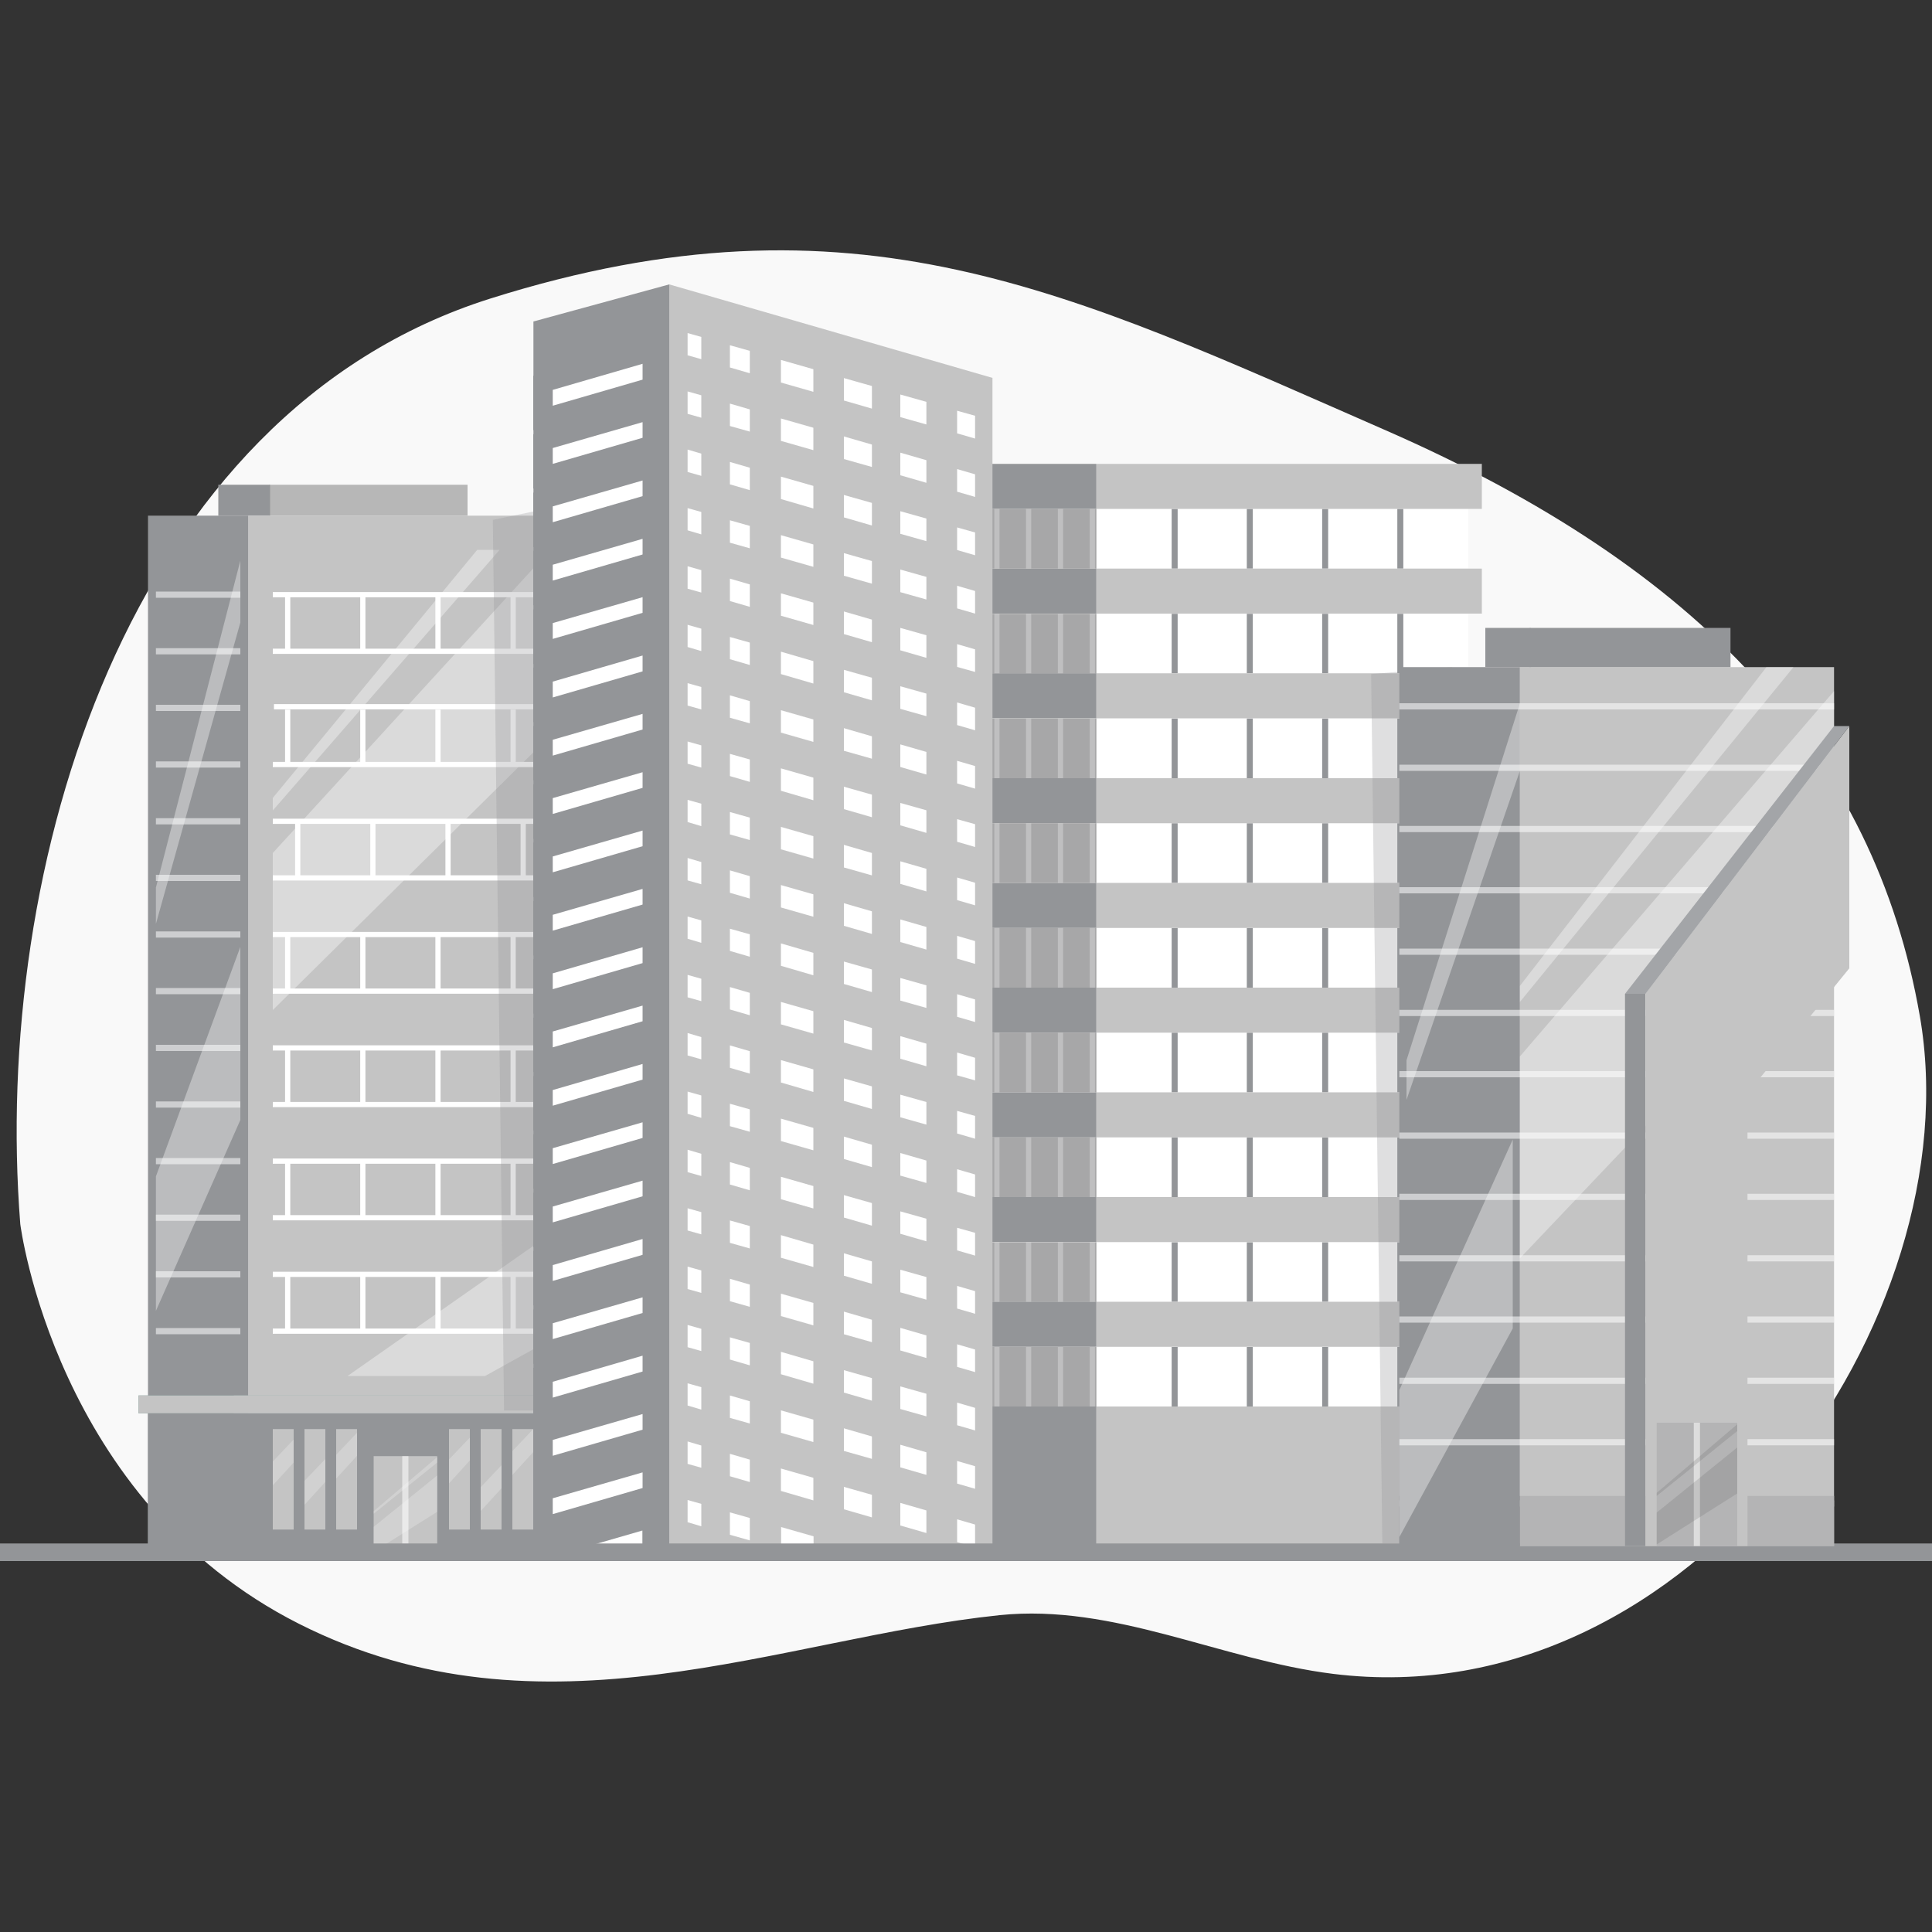 <?xml version="1.0" encoding="UTF-8"?>
<svg xmlns="http://www.w3.org/2000/svg" viewBox="0 0 100 100">
  <rect x="0" y="0" width="100" height="100" fill="#333333" stroke="none"/>
  <defs>
    <style>
      .cls-1 {
        stroke-width: .32px;
      }

      .cls-1, .cls-2, .cls-3 {
        mix-blend-mode: soft-light;
      }

      .cls-1, .cls-4, .cls-5, .cls-6 {
        fill: none;
        stroke-miterlimit: 10;
      }

      .cls-1, .cls-5 {
        opacity: .54;
      }

      .cls-1, .cls-5, .cls-6 {
        stroke: #fff;
      }

      .cls-7 {
        fill: #a3a5a8;
      }

      .cls-2 {
        opacity: .23;
      }

      .cls-2, .cls-8, .cls-3 {
        fill: #fff;
      }

      .cls-9 {
        fill: #020202;
      }

      .cls-3 {
        opacity: .37;
      }

      .cls-10 {
        fill: #f9f9f9;
      }

      .cls-11 {
        isolation: isolate;
      }

      .cls-12 {
        fill: #c4c4c4;
      }

      .cls-4 {
        stroke: #939598;
        stroke-width: .31px;
      }

      .cls-13 {
        fill: #b4b4b5;
      }

      .cls-5, .cls-6 {
        stroke-width: .27px;
      }

      .cls-14 {
        fill: #606060;
        opacity: .2;
      }

      .cls-15 {
        fill: #a7a7a8;
      }

      .cls-16, .cls-17 {
        fill: #939598;
      }

      .cls-18 {
        fill: #668e86;
      }

      .cls-17 {
        mix-blend-mode: multiply;
        opacity: .3;
      }

      .cls-19 {
        fill: #b7b7b7;
      }

      .cls-20 {
        fill: #93b2ac;
      }

      .cls-21 {
        opacity: .5;
      }
    </style>
  </defs>
  <g class="cls-11">
    <g id="Layer_1" data-name="Layer 1">
      <path class="cls-10" d="M1.05,63.36s1.79,14.31,14.43,20.69c12.64,6.38,24.94.73,36.26-.45,5.93-.61,11.45,2.32,17.27,3.04,18.61,2.3,33.08-18.47,30.36-34.05-2.35-13.49-11.33-23.17-27.63-30.31-16.3-7.13-27.51-12.77-46.35-6.83C6.55,21.39-.41,44.86,1.05,63.36Z"/>
      <g>
        <rect class="cls-8" x="56.76" y="26.34" width="19.24" height="3.09"/>
        <rect class="cls-15" x="49.78" y="26.34" width="6.97" height="3.09"/>
        <rect class="cls-8" x="56.76" y="31.77" width="19.24" height="3.09"/>
        <rect class="cls-15" x="49.78" y="31.77" width="6.97" height="3.09"/>
        <rect class="cls-8" x="56.76" y="37.19" width="19.24" height="3.09"/>
        <rect class="cls-15" x="49.78" y="37.19" width="6.97" height="3.09"/>
        <rect class="cls-8" x="56.76" y="42.61" width="19.24" height="3.09"/>
        <rect class="cls-15" x="49.78" y="42.61" width="6.97" height="3.09"/>
        <rect class="cls-8" x="56.76" y="48.03" width="19.24" height="3.09"/>
        <rect class="cls-15" x="49.78" y="48.03" width="6.97" height="3.09"/>
        <rect class="cls-8" x="56.76" y="53.45" width="19.24" height="3.09"/>
        <rect class="cls-15" x="49.78" y="53.45" width="6.97" height="3.09"/>
        <rect class="cls-8" x="56.76" y="58.87" width="19.24" height="3.09"/>
        <rect class="cls-15" x="49.78" y="58.87" width="6.97" height="3.09"/>
        <rect class="cls-8" x="56.76" y="64.3" width="19.24" height="3.09"/>
        <rect class="cls-15" x="49.78" y="64.3" width="6.97" height="3.09"/>
        <rect class="cls-8" x="56.76" y="69.72" width="19.24" height="3.09"/>
        <rect class="cls-15" x="49.78" y="69.72" width="6.97" height="3.09"/>
        <g>
          <line class="cls-4" x1="60.8" y1="26.34" x2="60.8" y2="29.43"/>
          <line class="cls-4" x1="64.69" y1="26.34" x2="64.69" y2="29.43"/>
          <line class="cls-4" x1="68.59" y1="26.34" x2="68.59" y2="29.43"/>
          <line class="cls-4" x1="72.48" y1="26.34" x2="72.48" y2="29.43"/>
        </g>
        <g>
          <rect class="cls-12" x="56.76" y="24.01" width="19.94" height="2.33"/>
          <rect class="cls-16" x="49.04" y="24.01" width="7.71" height="2.33"/>
        </g>
        <g>
          <line class="cls-4" x1="60.8" y1="31.77" x2="60.8" y2="34.85"/>
          <line class="cls-4" x1="64.69" y1="31.77" x2="64.69" y2="34.85"/>
          <line class="cls-4" x1="68.59" y1="31.77" x2="68.59" y2="34.85"/>
          <line class="cls-4" x1="72.48" y1="31.77" x2="72.48" y2="34.85"/>
        </g>
        <g>
          <rect class="cls-12" x="56.76" y="29.43" width="19.94" height="2.33"/>
          <rect class="cls-16" x="49.04" y="29.43" width="7.71" height="2.33"/>
        </g>
        <g>
          <line class="cls-4" x1="60.8" y1="37.19" x2="60.8" y2="40.28"/>
          <line class="cls-4" x1="64.69" y1="37.19" x2="64.69" y2="40.28"/>
          <line class="cls-4" x1="68.59" y1="37.19" x2="68.59" y2="40.28"/>
          <line class="cls-4" x1="72.48" y1="37.19" x2="72.48" y2="40.28"/>
        </g>
        <g>
          <rect class="cls-12" x="56.76" y="34.85" width="19.94" height="2.33"/>
          <rect class="cls-16" x="49.04" y="34.85" width="7.71" height="2.33"/>
        </g>
        <g>
          <line class="cls-4" x1="60.8" y1="42.61" x2="60.8" y2="45.7"/>
          <line class="cls-4" x1="64.69" y1="42.61" x2="64.69" y2="45.7"/>
          <line class="cls-4" x1="68.59" y1="42.61" x2="68.59" y2="45.7"/>
          <line class="cls-4" x1="72.48" y1="42.61" x2="72.48" y2="45.7"/>
        </g>
        <g>
          <rect class="cls-12" x="56.76" y="40.28" width="19.94" height="2.33"/>
          <rect class="cls-16" x="49.04" y="40.28" width="7.71" height="2.33"/>
        </g>
        <g>
          <line class="cls-4" x1="60.8" y1="48.03" x2="60.8" y2="51.12"/>
          <line class="cls-4" x1="64.69" y1="48.03" x2="64.69" y2="51.12"/>
          <line class="cls-4" x1="68.59" y1="48.03" x2="68.59" y2="51.12"/>
          <line class="cls-4" x1="72.48" y1="48.03" x2="72.48" y2="51.12"/>
        </g>
        <g>
          <rect class="cls-12" x="56.76" y="45.7" width="19.94" height="2.33"/>
          <rect class="cls-16" x="49.04" y="45.7" width="7.71" height="2.33"/>
        </g>
        <g>
          <line class="cls-4" x1="60.8" y1="53.45" x2="60.8" y2="56.54"/>
          <line class="cls-4" x1="64.69" y1="53.45" x2="64.69" y2="56.54"/>
          <line class="cls-4" x1="68.59" y1="53.45" x2="68.59" y2="56.54"/>
          <line class="cls-4" x1="72.48" y1="53.45" x2="72.48" y2="56.54"/>
        </g>
        <g>
          <rect class="cls-12" x="56.76" y="51.12" width="19.94" height="2.33"/>
          <rect class="cls-16" x="49.04" y="51.12" width="7.71" height="2.33"/>
        </g>
        <g>
          <line class="cls-4" x1="60.8" y1="58.87" x2="60.8" y2="61.96"/>
          <line class="cls-4" x1="64.69" y1="58.87" x2="64.69" y2="61.96"/>
          <line class="cls-4" x1="68.59" y1="58.87" x2="68.59" y2="61.96"/>
          <line class="cls-4" x1="72.48" y1="58.87" x2="72.48" y2="61.96"/>
        </g>
        <g>
          <rect class="cls-12" x="56.76" y="56.54" width="19.94" height="2.33"/>
          <rect class="cls-16" x="49.04" y="56.54" width="7.71" height="2.33"/>
        </g>
        <g>
          <line class="cls-4" x1="60.8" y1="64.3" x2="60.8" y2="67.38"/>
          <line class="cls-4" x1="64.69" y1="64.3" x2="64.69" y2="67.38"/>
          <line class="cls-4" x1="68.59" y1="64.3" x2="68.59" y2="67.38"/>
          <line class="cls-4" x1="72.48" y1="64.3" x2="72.48" y2="67.38"/>
        </g>
        <g>
          <rect class="cls-12" x="56.76" y="61.96" width="19.94" height="2.33"/>
          <rect class="cls-16" x="49.04" y="61.96" width="7.71" height="2.33"/>
        </g>
        <g>
          <line class="cls-4" x1="60.8" y1="69.72" x2="60.8" y2="72.8"/>
          <line class="cls-4" x1="64.69" y1="69.72" x2="64.69" y2="72.8"/>
          <line class="cls-4" x1="68.59" y1="69.72" x2="68.59" y2="72.8"/>
          <line class="cls-4" x1="72.48" y1="69.72" x2="72.48" y2="72.8"/>
        </g>
        <g>
          <rect class="cls-12" x="56.76" y="67.38" width="19.94" height="2.33"/>
          <rect class="cls-16" x="49.04" y="67.38" width="7.71" height="2.33"/>
        </g>
        <g>
          <rect class="cls-12" x="56.76" y="72.8" width="19.94" height="7.21"/>
          <rect class="cls-16" x="49.04" y="72.8" width="7.71" height="7.21"/>
        </g>
      </g>
      <g>
        <g>
          <rect class="cls-19" x="13.93" y="25.09" width="10.27" height="1.6"/>
          <rect class="cls-16" x="11.3" y="25.09" width="2.68" height="1.6"/>
        </g>
        <rect class="cls-12" x="12.85" y="26.69" width="16.02" height="53.71"/>
        <g>
          <rect class="cls-12" x="14.12" y="28.46" width="13.48" height="42.76"/>
          <g>
            <line class="cls-6" x1="14.12" y1="30.78" x2="27.6" y2="30.78"/>
            <line class="cls-6" x1="14.12" y1="33.71" x2="27.6" y2="33.71"/>
            <line class="cls-6" x1="14.18" y1="36.58" x2="27.66" y2="36.58"/>
            <line class="cls-6" x1="14.12" y1="39.57" x2="27.6" y2="39.57"/>
            <line class="cls-6" x1="14.12" y1="42.51" x2="27.6" y2="42.51"/>
            <line class="cls-6" x1="14.12" y1="45.44" x2="27.6" y2="45.44"/>
            <line class="cls-6" x1="14.12" y1="48.37" x2="27.6" y2="48.37"/>
            <line class="cls-6" x1="14.12" y1="51.3" x2="27.6" y2="51.3"/>
            <line class="cls-6" x1="14.12" y1="54.24" x2="27.6" y2="54.24"/>
            <line class="cls-6" x1="14.12" y1="57.17" x2="27.6" y2="57.17"/>
            <line class="cls-6" x1="14.12" y1="60.1" x2="27.6" y2="60.1"/>
            <line class="cls-6" x1="14.12" y1="63.03" x2="27.6" y2="63.03"/>
            <line class="cls-6" x1="14.12" y1="65.96" x2="27.6" y2="65.96"/>
            <line class="cls-6" x1="14.12" y1="68.9" x2="27.6" y2="68.9"/>
          </g>
        </g>
        <rect class="cls-16" x="7.66" y="26.69" width="5.19" height="53.71"/>
        <g>
          <rect class="cls-16" x="8.07" y="28.46" width="4.37" height="42.76"/>
          <g>
            <line class="cls-1" x1="8.07" y1="30.78" x2="12.44" y2="30.78"/>
            <line class="cls-1" x1="8.07" y1="33.71" x2="12.44" y2="33.71"/>
            <line class="cls-1" x1="8.07" y1="36.64" x2="12.44" y2="36.64"/>
            <line class="cls-1" x1="8.07" y1="39.57" x2="12.44" y2="39.57"/>
            <line class="cls-1" x1="8.07" y1="42.51" x2="12.44" y2="42.51"/>
            <line class="cls-1" x1="8.07" y1="45.44" x2="12.44" y2="45.44"/>
            <line class="cls-1" x1="8.07" y1="48.37" x2="12.44" y2="48.37"/>
            <line class="cls-1" x1="8.07" y1="51.3" x2="12.44" y2="51.3"/>
            <line class="cls-1" x1="8.07" y1="54.24" x2="12.44" y2="54.24"/>
            <line class="cls-1" x1="8.07" y1="57.17" x2="12.44" y2="57.17"/>
            <line class="cls-1" x1="8.07" y1="60.1" x2="12.44" y2="60.1"/>
            <line class="cls-1" x1="8.07" y1="63.03" x2="12.44" y2="63.03"/>
            <line class="cls-1" x1="8.07" y1="65.96" x2="12.44" y2="65.96"/>
            <line class="cls-1" x1="8.07" y1="68.9" x2="12.44" y2="68.9"/>
          </g>
        </g>
        <g>
          <rect class="cls-20" x="12.1" y="72.23" width="17.4" height=".92"/>
          <rect class="cls-18" x="7.17" y="72.23" width="4.93" height=".92"/>
        </g>
        <rect class="cls-16" x="7.66" y="73.15" width="21.21" height="7.25"/>
        <rect class="cls-12" x="7.17" y="72.23" width="22.33" height=".92"/>
        <g>
          <rect class="cls-12" x="14.12" y="73.97" width="1.08" height="5.2"/>
          <rect class="cls-12" x="15.76" y="73.97" width="1.08" height="5.2"/>
          <rect class="cls-12" x="17.4" y="73.97" width="1.08" height="5.2"/>
        </g>
        <g>
          <rect class="cls-12" x="23.24" y="73.97" width="1.08" height="5.2"/>
          <rect class="cls-12" x="24.88" y="73.97" width="1.08" height="5.2"/>
          <rect class="cls-12" x="26.52" y="73.97" width="1.08" height="5.2"/>
        </g>
        <rect class="cls-12" x="19.34" y="75.37" width="3.29" height="5.03"/>
        <line class="cls-1" x1="20.98" y1="75.37" x2="20.98" y2="80.4"/>
        <polygon class="cls-3" points="14.12 44.15 27.6 29.42 27.6 38.95 14.12 52.28 14.12 44.15"/>
        <polygon class="cls-3" points="14.12 41.95 25.86 28.46 24.7 28.46 14.12 41.3 14.12 41.95"/>
        <polygon class="cls-3" points="27.6 64.49 17.99 71.22 25.11 71.22 27.6 69.84 27.6 64.49"/>
        <polygon class="cls-3" points="12.44 49.01 8.07 60.89 8.07 67.85 12.44 57.97 12.44 49.01"/>
        <polygon class="cls-3" points="8.07 47.82 12.44 32.22 12.44 29.02 8.07 45.94 8.07 47.82"/>
        <polygon class="cls-2" points="22.63 76.37 19.34 79.03 19.34 80.32 22.63 78.25 22.63 76.37"/>
        <polygon class="cls-2" points="19.34 78.35 22.63 75.7 22.63 75.42 19.34 78.22 19.34 78.35"/>
        <polygon class="cls-2" points="15.2 74.51 14.12 75.65 14.12 76.88 15.2 75.7 15.2 74.51"/>
        <polygon class="cls-2" points="16.84 75.52 15.76 76.65 15.76 77.89 16.84 76.7 16.84 75.52"/>
        <polygon class="cls-2" points="18.48 74.16 17.4 75.3 17.4 76.53 18.48 75.35 18.48 74.16"/>
        <polygon class="cls-2" points="24.32 74.41 23.24 75.54 23.24 76.78 24.32 75.59 24.32 74.41"/>
        <polygon class="cls-2" points="25.96 75.84 24.88 76.98 24.88 78.21 25.96 77.03 25.96 75.84"/>
        <polygon class="cls-2" points="27.6 73.97 26.52 75.11 26.52 76.34 27.6 75.16 27.6 73.97"/>
      </g>
      <g class="cls-21">
        <line class="cls-5" x1="51.6" y1="26.34" x2="51.6" y2="29.43"/>
        <line class="cls-5" x1="53.24" y1="26.34" x2="53.24" y2="29.43"/>
        <line class="cls-5" x1="54.89" y1="26.34" x2="54.89" y2="29.43"/>
        <line class="cls-5" x1="56.54" y1="26.34" x2="56.54" y2="29.43"/>
        <line class="cls-5" x1="51.6" y1="31.77" x2="51.6" y2="34.85"/>
        <line class="cls-5" x1="53.24" y1="31.77" x2="53.24" y2="34.85"/>
        <line class="cls-5" x1="54.89" y1="31.77" x2="54.89" y2="34.85"/>
        <line class="cls-5" x1="56.54" y1="31.77" x2="56.54" y2="34.85"/>
        <line class="cls-5" x1="51.6" y1="37.19" x2="51.6" y2="40.28"/>
        <line class="cls-5" x1="53.24" y1="37.19" x2="53.24" y2="40.28"/>
        <line class="cls-5" x1="54.89" y1="37.19" x2="54.89" y2="40.28"/>
        <line class="cls-5" x1="56.54" y1="37.19" x2="56.54" y2="40.28"/>
        <line class="cls-5" x1="51.6" y1="42.61" x2="51.6" y2="45.7"/>
        <line class="cls-5" x1="53.24" y1="42.61" x2="53.24" y2="45.7"/>
        <line class="cls-5" x1="54.89" y1="42.61" x2="54.89" y2="45.7"/>
        <line class="cls-5" x1="56.54" y1="42.61" x2="56.54" y2="45.7"/>
        <line class="cls-5" x1="51.6" y1="48.03" x2="51.6" y2="51.12"/>
        <line class="cls-5" x1="53.24" y1="48.03" x2="53.24" y2="51.12"/>
        <line class="cls-5" x1="54.89" y1="48.03" x2="54.89" y2="51.12"/>
        <line class="cls-5" x1="56.54" y1="48.03" x2="56.54" y2="51.12"/>
        <line class="cls-5" x1="51.6" y1="53.45" x2="51.6" y2="56.54"/>
        <line class="cls-5" x1="53.24" y1="53.45" x2="53.24" y2="56.54"/>
        <line class="cls-5" x1="54.89" y1="53.45" x2="54.89" y2="56.54"/>
        <line class="cls-5" x1="56.54" y1="53.45" x2="56.54" y2="56.54"/>
        <line class="cls-5" x1="51.6" y1="58.87" x2="51.6" y2="61.96"/>
        <line class="cls-5" x1="53.24" y1="58.87" x2="53.24" y2="61.96"/>
        <line class="cls-5" x1="54.89" y1="58.87" x2="54.89" y2="61.96"/>
        <line class="cls-5" x1="56.54" y1="58.87" x2="56.54" y2="61.96"/>
        <line class="cls-5" x1="51.6" y1="64.3" x2="51.6" y2="67.38"/>
        <line class="cls-5" x1="53.24" y1="64.3" x2="53.24" y2="67.38"/>
        <line class="cls-5" x1="54.89" y1="64.3" x2="54.89" y2="67.38"/>
        <line class="cls-5" x1="56.54" y1="64.3" x2="56.54" y2="67.38"/>
        <line class="cls-5" x1="51.6" y1="69.72" x2="51.6" y2="72.8"/>
        <line class="cls-5" x1="53.24" y1="69.72" x2="53.24" y2="72.8"/>
        <line class="cls-5" x1="54.89" y1="69.72" x2="54.89" y2="72.8"/>
        <line class="cls-5" x1="56.54" y1="69.72" x2="56.54" y2="72.8"/>
      </g>
      <g>
        <line class="cls-6" x1="14.89" y1="30.86" x2="14.89" y2="33.63"/>
        <line class="cls-6" x1="18.78" y1="30.86" x2="18.78" y2="33.63"/>
        <line class="cls-6" x1="22.67" y1="30.86" x2="22.67" y2="33.63"/>
        <line class="cls-6" x1="26.56" y1="30.86" x2="26.56" y2="33.63"/>
        <line class="cls-6" x1="14.89" y1="36.73" x2="14.89" y2="39.49"/>
        <line class="cls-6" x1="18.78" y1="36.73" x2="18.78" y2="39.49"/>
        <line class="cls-6" x1="22.67" y1="36.73" x2="22.67" y2="39.49"/>
        <line class="cls-6" x1="26.56" y1="36.73" x2="26.56" y2="39.49"/>
        <line class="cls-6" x1="15.41" y1="42.59" x2="15.41" y2="45.36"/>
        <line class="cls-6" x1="19.3" y1="42.59" x2="19.3" y2="45.36"/>
        <line class="cls-6" x1="23.19" y1="42.59" x2="23.19" y2="45.36"/>
        <line class="cls-6" x1="27.08" y1="42.59" x2="27.08" y2="45.36"/>
        <line class="cls-6" x1="14.89" y1="48.45" x2="14.89" y2="51.22"/>
        <line class="cls-6" x1="18.78" y1="48.45" x2="18.78" y2="51.22"/>
        <line class="cls-6" x1="22.67" y1="48.45" x2="22.67" y2="51.22"/>
        <line class="cls-6" x1="26.56" y1="48.45" x2="26.56" y2="51.22"/>
        <line class="cls-6" x1="14.89" y1="54.32" x2="14.89" y2="57.08"/>
        <line class="cls-6" x1="18.78" y1="54.32" x2="18.78" y2="57.08"/>
        <line class="cls-6" x1="22.67" y1="54.32" x2="22.67" y2="57.08"/>
        <line class="cls-6" x1="26.56" y1="54.32" x2="26.56" y2="57.08"/>
        <line class="cls-6" x1="14.89" y1="60.18" x2="14.89" y2="62.95"/>
        <line class="cls-6" x1="18.78" y1="60.18" x2="18.78" y2="62.95"/>
        <line class="cls-6" x1="22.67" y1="60.18" x2="22.67" y2="62.95"/>
        <line class="cls-6" x1="26.56" y1="60.18" x2="26.56" y2="62.95"/>
        <line class="cls-6" x1="14.89" y1="66.05" x2="14.89" y2="68.81"/>
        <line class="cls-6" x1="18.78" y1="66.05" x2="18.78" y2="68.81"/>
        <line class="cls-6" x1="22.67" y1="66.05" x2="22.67" y2="68.81"/>
        <line class="cls-6" x1="26.56" y1="66.05" x2="26.56" y2="68.81"/>
      </g>
      <polygon class="cls-17" points="25.51 26.91 29.71 26.04 29.71 73.01 26.09 73.01 25.51 26.91"/>
      <g>
        <polygon class="cls-16" points="34.64 14.72 34.64 80.16 27.61 80.16 27.61 16.64 34.64 14.72"/>
        <polygon class="cls-12" points="51.37 19.56 51.37 80.16 48.62 80.16 48.62 80.22 48.42 80.16 34.64 80.16 34.64 14.72 51.37 19.56"/>
        <g>
          <g>
            <polygon class="cls-8" points="49.2 20.83 50.8 21.29 50.8 23.13 49.2 22.67 49.2 20.83"/>
            <path class="cls-12" d="M48.86,20.4v2.5l2.28.66v-2.51l-2.28-.65ZM50.47,22.7l-.93-.27v-1.17l.93.26v1.18Z"/>
          </g>
          <g>
            <polygon class="cls-8" points="46.28 19.99 48.29 20.57 48.29 22.4 46.28 21.82 46.28 19.99"/>
            <path class="cls-12" d="M45.94,19.56v2.5l2.69.77v-2.5l-2.69-.77ZM47.95,21.97l-1.35-.38v-1.17l1.35.38v1.17Z"/>
          </g>
          <g>
            <polygon class="cls-8" points="43.35 19.14 45.46 19.75 45.46 21.58 43.35 20.97 43.35 19.14"/>
            <path class="cls-12" d="M43.01,18.71v2.49l2.78.81v-2.5l-2.78-.8ZM45.13,21.15l-1.45-.42v-1.16l1.45.41v1.17Z"/>
          </g>
          <g>
            <polygon class="cls-8" points="40.09 18.2 42.44 18.88 42.44 20.71 40.09 20.03 40.09 18.2"/>
            <path class="cls-12" d="M39.76,17.78v2.48l3.01.87v-2.49l-3.01-.86ZM42.1,20.28l-1.68-.48v-1.17l1.68.48v1.17Z"/>
          </g>
          <g>
            <polygon class="cls-8" points="37.45 17.44 39.15 17.93 39.15 19.76 37.45 19.26 37.45 17.44"/>
            <path class="cls-12" d="M37.11,17.01v2.48l2.37.69v-2.49l-2.37-.68ZM38.81,19.32l-1.03-.3v-1.15l1.03.29v1.16Z"/>
          </g>
          <g>
            <polygon class="cls-8" points="36.63 17.21 36.63 19.02 35.26 18.63 35.26 16.81 36.63 17.21"/>
            <path class="cls-12" d="M34.92,16.38v2.48l2.05.59v-2.48l-2.05-.59ZM36.3,18.59l-.71-.2v-1.15l.71.2v1.15Z"/>
          </g>
          <g>
            <polygon class="cls-8" points="49.2 23.85 50.8 24.32 50.8 26.15 49.2 25.69 49.2 23.85"/>
            <path class="cls-12" d="M48.86,23.43v2.49l2.28.66v-2.5l-2.28-.65ZM50.47,25.72l-.93-.27v-1.17l.93.27v1.17Z"/>
          </g>
          <g>
            <polygon class="cls-8" points="46.28 23.01 48.29 23.59 48.29 25.42 46.28 24.84 46.28 23.01"/>
            <path class="cls-12" d="M45.94,22.58v2.49l2.69.77v-2.49l-2.69-.77ZM47.95,24.99l-1.35-.39v-1.17l1.35.39v1.17Z"/>
          </g>
          <g>
            <polygon class="cls-8" points="40.09 21.22 42.44 21.9 42.44 23.73 40.09 23.05 40.09 21.22"/>
            <path class="cls-12" d="M39.76,20.79v2.49l3.01.87v-2.49l-3.01-.87ZM42.1,23.3l-1.68-.48v-1.16l1.68.48v1.16Z"/>
          </g>
          <g>
            <polygon class="cls-8" points="37.45 20.46 39.15 20.95 39.15 22.78 37.45 22.28 37.45 20.46"/>
            <path class="cls-12" d="M37.11,20.03v2.49l2.37.68v-2.48l-2.37-.69ZM38.81,22.34l-1.03-.29v-1.16l1.03.3v1.15Z"/>
          </g>
          <g>
            <polygon class="cls-8" points="36.63 20.23 36.63 22.05 35.26 21.65 35.26 19.83 36.63 20.23"/>
            <path class="cls-12" d="M34.92,19.4v2.47l2.05.59v-2.48l-2.05-.58ZM36.3,21.62l-.71-.2v-1.16l.71.2v1.16Z"/>
          </g>
          <g>
            <polygon class="cls-8" points="43.35 22.16 45.46 22.77 45.46 24.6 43.35 23.99 43.35 22.16"/>
            <path class="cls-12" d="M43.01,21.74v2.49l2.78.8v-2.49l-2.78-.8ZM45.13,24.17l-1.45-.41v-1.17l1.45.42v1.16Z"/>
          </g>
          <g>
            <polygon class="cls-8" points="49.2 26.87 50.8 27.33 50.8 29.17 49.2 28.71 49.2 26.87"/>
            <path class="cls-12" d="M48.86,26.44v2.5l2.28.65v-2.5l-2.28-.65ZM50.47,28.74l-.93-.27v-1.17l.93.26v1.18Z"/>
          </g>
          <g>
            <polygon class="cls-8" points="46.28 26.03 48.29 26.61 48.29 28.44 46.28 27.86 46.28 26.03"/>
            <path class="cls-12" d="M45.94,25.6v2.49l2.69.78v-2.5l-2.69-.77ZM47.95,28.01l-1.35-.38v-1.17l1.35.38v1.17Z"/>
          </g>
          <g>
            <polygon class="cls-8" points="43.35 25.18 45.46 25.79 45.46 27.62 43.35 27.01 43.35 25.18"/>
            <path class="cls-12" d="M43.01,24.75v2.49l2.78.8v-2.49l-2.78-.8ZM45.13,27.2l-1.45-.42v-1.16l1.45.41v1.17Z"/>
          </g>
          <g>
            <polygon class="cls-8" points="40.09 24.24 42.44 24.92 42.44 26.75 40.09 26.07 40.09 24.24"/>
            <path class="cls-12" d="M39.76,23.82v2.48l3.01.87v-2.49l-3.01-.86ZM42.1,26.32l-1.68-.49v-1.16l1.68.48v1.17Z"/>
          </g>
          <g>
            <polygon class="cls-8" points="37.45 23.48 39.15 23.97 39.15 25.79 37.45 25.3 37.45 23.48"/>
            <path class="cls-12" d="M37.11,23.05v2.48l2.37.68v-2.48l-2.37-.68ZM38.81,25.37l-1.03-.3v-1.16l1.03.3v1.16Z"/>
          </g>
          <g>
            <polygon class="cls-8" points="36.63 23.25 36.63 25.06 35.26 24.67 35.26 22.85 36.63 23.25"/>
            <path class="cls-12" d="M34.92,22.42v2.48l2.05.59v-2.48l-2.05-.59ZM36.3,24.63l-.71-.2v-1.16l.71.21v1.15Z"/>
          </g>
          <g>
            <polygon class="cls-8" points="49.2 29.89 50.8 30.36 50.8 32.19 49.2 31.73 49.2 29.89"/>
            <path class="cls-12" d="M48.86,29.47v2.49l2.28.66v-2.5l-2.28-.65ZM50.47,31.76l-.93-.27v-1.17l.93.27v1.17Z"/>
          </g>
          <g>
            <polygon class="cls-8" points="43.35 28.2 45.46 28.81 45.46 30.64 43.35 30.03 43.35 28.2"/>
            <path class="cls-12" d="M43.01,27.78v2.48l2.78.81v-2.5l-2.78-.79ZM45.13,30.21l-1.45-.41v-1.17l1.45.41v1.17Z"/>
          </g>
          <g>
            <polygon class="cls-8" points="40.09 27.26 42.44 27.94 42.44 29.77 40.09 29.09 40.09 27.26"/>
            <path class="cls-12" d="M39.76,26.83v2.49l3.01.87v-2.49l-3.01-.87ZM42.1,29.34l-1.68-.48v-1.16l1.68.48v1.16Z"/>
          </g>
          <g>
            <polygon class="cls-8" points="36.63 26.27 36.63 28.09 35.26 27.69 35.26 25.87 36.63 26.27"/>
            <path class="cls-12" d="M34.92,25.44v2.48l2.05.59v-2.48l-2.05-.59ZM36.3,27.66l-.71-.21v-1.15l.71.2v1.16Z"/>
          </g>
          <g>
            <polygon class="cls-8" points="37.45 26.5 39.15 26.99 39.15 28.82 37.45 28.32 37.45 26.5"/>
            <path class="cls-12" d="M37.11,26.07v2.49l2.37.68v-2.49l-2.37-.68ZM38.81,28.38l-1.03-.29v-1.16l1.03.29v1.16Z"/>
          </g>
          <g>
            <polygon class="cls-8" points="46.28 29.05 48.29 29.63 48.29 31.46 46.28 30.88 46.28 29.05"/>
            <path class="cls-12" d="M45.94,28.62v2.49l2.69.77v-2.5l-2.69-.76ZM47.95,31.03l-1.35-.38v-1.17l1.35.38v1.17Z"/>
          </g>
          <g>
            <polygon class="cls-8" points="46.28 32.07 48.29 32.65 48.29 34.48 46.28 33.9 46.28 32.07"/>
            <path class="cls-12" d="M45.94,31.64v2.49l2.69.77v-2.49l-2.69-.77ZM47.95,34.05l-1.35-.39v-1.16l1.35.38v1.17Z"/>
          </g>
          <g>
            <polygon class="cls-8" points="43.35 31.22 45.46 31.83 45.46 33.66 43.35 33.05 43.35 31.22"/>
            <path class="cls-12" d="M43.01,30.79v2.49l2.78.8v-2.49l-2.78-.8ZM45.13,33.24l-1.45-.42v-1.17l1.45.42v1.17Z"/>
          </g>
          <g>
            <polygon class="cls-8" points="40.09 30.28 42.44 30.96 42.44 32.79 40.09 32.11 40.09 30.28"/>
            <path class="cls-12" d="M39.76,29.86v2.48l3.01.87v-2.49l-3.01-.86ZM42.1,32.35l-1.68-.48v-1.16l1.68.48v1.16Z"/>
          </g>
          <g>
            <polygon class="cls-8" points="37.45 29.52 39.15 30.01 39.15 31.83 37.45 31.34 37.45 29.52"/>
            <path class="cls-12" d="M37.11,29.1v2.48l2.37.68v-2.48l-2.37-.68ZM38.81,31.41l-1.03-.3v-1.16l1.03.3v1.16Z"/>
          </g>
          <g>
            <polygon class="cls-8" points="36.63 29.29 36.63 31.1 35.26 30.71 35.26 28.89 36.63 29.29"/>
            <path class="cls-12" d="M34.92,28.46v2.48l2.05.59v-2.49l-2.05-.58ZM36.3,30.67l-.71-.2v-1.16l.71.2v1.16Z"/>
          </g>
          <g>
            <polygon class="cls-8" points="49.2 32.91 50.8 33.38 50.8 35.21 49.2 34.75 49.2 32.91"/>
            <path class="cls-12" d="M48.86,32.48v2.5l2.28.65v-2.5l-2.28-.65ZM50.47,34.78l-.93-.26v-1.18l.93.27v1.17Z"/>
          </g>
          <g>
            <polygon class="cls-8" points="49.2 35.93 50.8 36.4 50.8 38.23 49.2 37.77 49.2 35.93"/>
            <path class="cls-12" d="M48.86,35.5v2.5l2.28.65v-2.49l-2.28-.66ZM50.47,37.8l-.93-.27v-1.17l.93.27v1.17Z"/>
          </g>
          <g>
            <polygon class="cls-8" points="43.35 34.24 45.46 34.85 45.46 36.68 43.35 36.07 43.35 34.24"/>
            <path class="cls-12" d="M43.01,33.81v2.49l2.78.81v-2.5l-2.78-.8ZM45.13,36.25l-1.45-.42v-1.16l1.45.41v1.17Z"/>
          </g>
          <g>
            <polygon class="cls-8" points="40.09 33.31 42.44 33.98 42.44 35.81 40.09 35.13 40.09 33.31"/>
            <path class="cls-12" d="M39.76,32.88v2.48l3.01.87v-2.48l-3.01-.87ZM42.1,35.38l-1.68-.49v-1.16l1.68.49v1.16Z"/>
          </g>
          <g>
            <polygon class="cls-8" points="37.45 32.54 39.15 33.03 39.15 34.86 37.45 34.36 37.45 32.54"/>
            <path class="cls-12" d="M37.11,32.11v2.48l2.37.69v-2.49l-2.37-.68ZM38.81,34.42l-1.03-.3v-1.15l1.03.29v1.16Z"/>
          </g>
          <g>
            <polygon class="cls-8" points="36.63 32.31 36.63 34.13 35.26 33.73 35.26 31.91 36.63 32.31"/>
            <path class="cls-12" d="M34.92,31.48v2.48l2.05.59v-2.48l-2.05-.59ZM36.3,33.7l-.71-.21v-1.15l.71.2v1.16Z"/>
          </g>
          <g>
            <polygon class="cls-8" points="46.28 35.09 48.29 35.67 48.29 37.5 46.28 36.92 46.28 35.09"/>
            <path class="cls-12" d="M45.94,34.66v2.5l2.69.77v-2.5l-2.69-.77ZM47.95,37.07l-1.35-.38v-1.17l1.35.38v1.17Z"/>
          </g>
          <g>
            <polygon class="cls-8" points="49.2 38.95 50.8 39.42 50.8 41.25 49.2 40.79 49.2 38.95"/>
            <path class="cls-12" d="M48.86,38.53v2.49l2.28.66v-2.5l-2.28-.65ZM50.47,40.82l-.93-.27v-1.17l.93.27v1.17Z"/>
          </g>
          <g>
            <polygon class="cls-8" points="46.28 38.11 48.29 38.69 48.29 40.52 46.28 39.94 46.28 38.11"/>
            <path class="cls-12" d="M45.94,37.68v2.49l2.69.77v-2.49l-2.69-.77ZM47.95,40.09l-1.35-.39v-1.17l1.35.39v1.17Z"/>
          </g>
          <g>
            <polygon class="cls-8" points="43.35 37.26 45.46 37.87 45.46 39.7 43.35 39.09 43.35 37.26"/>
            <path class="cls-12" d="M43.01,36.84v2.49l2.78.8v-2.49l-2.78-.8ZM45.13,39.27l-1.45-.41v-1.17l1.45.42v1.16Z"/>
          </g>
          <g>
            <polygon class="cls-8" points="40.09 36.32 42.44 37 42.44 38.83 40.09 38.15 40.09 36.32"/>
            <path class="cls-12" d="M39.76,35.89v2.49l3.01.87v-2.49l-3.01-.87ZM42.1,38.4l-1.68-.48v-1.16l1.68.48v1.16Z"/>
          </g>
          <g>
            <polygon class="cls-8" points="37.45 35.56 39.15 36.05 39.15 37.87 37.45 37.38 37.45 35.56"/>
            <path class="cls-12" d="M37.11,35.14v2.48l2.37.68v-2.48l-2.37-.68ZM38.81,37.44l-1.03-.29v-1.16l1.03.3v1.15Z"/>
          </g>
          <g>
            <polygon class="cls-8" points="36.63 35.33 36.63 37.15 35.26 36.75 35.26 34.93 36.63 35.33"/>
            <path class="cls-12" d="M34.92,34.5v2.48l2.05.58v-2.48l-2.05-.58ZM36.3,36.72l-.71-.2v-1.16l.71.2v1.16Z"/>
          </g>
          <g>
            <polygon class="cls-8" points="46.28 41.13 48.29 41.71 48.29 43.54 46.28 42.96 46.28 41.13"/>
            <path class="cls-12" d="M45.94,40.7v2.49l2.69.78v-2.5l-2.69-.77ZM47.95,43.11l-1.35-.39v-1.16l1.35.38v1.17Z"/>
          </g>
          <g>
            <polygon class="cls-8" points="43.35 40.28 45.46 40.9 45.46 42.72 43.35 42.11 43.35 40.28"/>
            <path class="cls-12" d="M43.01,39.85v2.49l2.78.8v-2.49l-2.78-.8ZM45.13,42.3l-1.45-.42v-1.16l1.45.41v1.17Z"/>
          </g>
          <g>
            <polygon class="cls-8" points="40.09 39.35 42.44 40.02 42.44 41.85 40.09 41.17 40.09 39.35"/>
            <path class="cls-12" d="M39.76,38.92v2.48l3.01.87v-2.49l-3.01-.86ZM42.1,41.42l-1.68-.49v-1.16l1.68.48v1.17Z"/>
          </g>
          <g>
            <polygon class="cls-8" points="36.63 38.35 36.63 40.17 35.26 39.77 35.26 37.95 36.63 38.35"/>
            <path class="cls-12" d="M34.92,37.52v2.48l2.05.59v-2.48l-2.05-.59ZM36.3,39.73l-.71-.2v-1.15l.71.2v1.15Z"/>
          </g>
          <g>
            <polygon class="cls-8" points="37.45 38.58 39.15 39.07 39.15 40.9 37.45 40.4 37.45 38.58"/>
            <path class="cls-12" d="M37.11,38.15v2.48l2.37.69v-2.49l-2.37-.68ZM38.81,40.47l-1.03-.3v-1.15l1.03.29v1.16Z"/>
          </g>
          <g>
            <polygon class="cls-8" points="49.2 41.97 50.8 42.44 50.8 44.27 49.2 43.81 49.2 41.97"/>
            <path class="cls-12" d="M48.86,41.54v2.5l2.28.65v-2.49l-2.28-.66ZM50.47,43.84l-.93-.27v-1.17l.93.26v1.18Z"/>
          </g>
          <g>
            <polygon class="cls-8" points="49.18 44.99 50.78 45.46 50.78 47.29 49.18 46.83 49.18 44.99"/>
            <path class="cls-12" d="M48.86,44.57v2.49l2.28.66v-2.5l-2.28-.65ZM50.47,46.86l-.93-.27v-1.17l.93.27v1.17Z"/>
          </g>
          <g>
            <polygon class="cls-8" points="46.25 44.15 48.26 44.73 48.26 46.56 46.25 45.98 46.25 44.15"/>
            <path class="cls-12" d="M45.94,43.72v2.49l2.69.77v-2.49l-2.69-.77ZM47.95,46.14l-1.35-.39v-1.17l1.35.39v1.17Z"/>
          </g>
          <g>
            <polygon class="cls-8" points="43.32 43.3 45.44 43.92 45.44 45.74 43.32 45.13 43.32 43.3"/>
            <path class="cls-12" d="M43.01,42.88v2.48l2.78.81v-2.49l-2.78-.8ZM45.13,45.31l-1.45-.41v-1.17l1.45.42v1.16Z"/>
          </g>
          <g>
            <polygon class="cls-8" points="40.07 42.37 42.41 43.04 42.41 44.87 40.07 44.19 40.07 42.37"/>
            <path class="cls-12" d="M39.76,41.93v2.49l3.01.87v-2.49l-3.01-.87ZM42.1,44.44l-1.68-.48v-1.16l1.68.48v1.16Z"/>
          </g>
          <g>
            <polygon class="cls-8" points="37.43 41.6 39.13 42.09 39.13 43.92 37.43 43.42 37.43 41.6"/>
            <path class="cls-12" d="M37.11,41.17v2.49l2.37.68v-2.49l-2.37-.68ZM38.81,43.48l-1.03-.29v-1.16l1.03.29v1.16Z"/>
          </g>
          <g>
            <polygon class="cls-8" points="36.61 41.37 36.61 43.19 35.23 42.79 35.23 40.97 36.61 41.37"/>
            <path class="cls-12" d="M34.92,40.54v2.48l2.05.59v-2.48l-2.05-.59ZM36.3,42.76l-.71-.21v-1.15l.71.2v1.16Z"/>
          </g>
          <g>
            <polygon class="cls-8" points="49.18 48.01 50.78 48.48 50.78 50.31 49.18 49.85 49.18 48.01"/>
            <path class="cls-12" d="M48.86,47.58v2.5l2.28.65v-2.5l-2.28-.65ZM50.47,49.89l-.93-.27v-1.18l.93.27v1.18Z"/>
          </g>
          <g>
            <polygon class="cls-8" points="46.25 47.17 48.26 47.75 48.26 49.58 46.25 49 46.25 47.17"/>
            <path class="cls-12" d="M45.94,46.74v2.49l2.69.78v-2.5l-2.69-.77ZM47.95,49.15l-1.35-.39v-1.17l1.35.39v1.17Z"/>
          </g>
          <g>
            <polygon class="cls-8" points="43.32 46.32 45.44 46.93 45.44 48.76 43.32 48.15 43.32 46.32"/>
            <path class="cls-12" d="M43.01,45.89v2.49l2.78.8v-2.49l-2.78-.8ZM45.13,48.34l-1.45-.42v-1.17l1.45.42v1.17Z"/>
          </g>
          <g>
            <polygon class="cls-8" points="40.07 45.38 42.41 46.06 42.41 47.89 40.07 47.21 40.07 45.38"/>
            <path class="cls-12" d="M39.76,44.96v2.48l3.01.87v-2.49l-3.01-.86ZM42.1,47.45l-1.68-.48v-1.16l1.68.48v1.16Z"/>
          </g>
          <g>
            <polygon class="cls-8" points="37.43 44.62 39.13 45.11 39.13 46.93 37.43 46.44 37.43 44.62"/>
            <path class="cls-12" d="M37.11,44.2v2.48l2.37.68v-2.48l-2.37-.68ZM38.81,46.51l-1.03-.3v-1.16l1.03.3v1.16Z"/>
          </g>
          <g>
            <polygon class="cls-8" points="36.61 44.39 36.61 46.21 35.23 45.81 35.23 43.99 36.61 44.39"/>
            <path class="cls-12" d="M34.92,43.56v2.48l2.05.59v-2.48l-2.05-.59ZM36.3,45.77l-.71-.2v-1.16l.71.21v1.15Z"/>
          </g>
          <g>
            <polygon class="cls-8" points="49.18 51.03 50.78 51.5 50.78 53.33 49.18 52.87 49.18 51.03"/>
            <path class="cls-12" d="M48.86,50.6v2.5l2.28.66v-2.5l-2.28-.66ZM50.47,52.9l-.93-.27v-1.17l.93.27v1.17Z"/>
          </g>
          <g>
            <polygon class="cls-8" points="46.25 50.19 48.26 50.77 48.26 52.6 46.25 52.02 46.25 50.19"/>
            <path class="cls-12" d="M45.94,49.76v2.5l2.69.77v-2.5l-2.69-.77ZM47.95,52.17l-1.35-.38v-1.17l1.35.38v1.17Z"/>
          </g>
          <g>
            <polygon class="cls-8" points="43.32 49.34 45.44 49.96 45.44 51.78 43.32 51.17 43.32 49.34"/>
            <path class="cls-12" d="M43.01,48.91v2.49l2.78.81v-2.5l-2.78-.8ZM45.13,51.35l-1.45-.42v-1.16l1.45.41v1.17Z"/>
          </g>
          <g>
            <polygon class="cls-8" points="40.07 48.4 42.41 49.08 42.41 50.91 40.07 50.23 40.07 48.4"/>
            <path class="cls-12" d="M39.76,47.98v2.49l3.01.87v-2.5l-3.01-.86ZM42.1,50.48l-1.68-.49v-1.16l1.68.49v1.16Z"/>
          </g>
          <g>
            <polygon class="cls-8" points="37.43 47.64 39.13 48.13 39.13 49.96 37.43 49.46 37.43 47.64"/>
            <path class="cls-12" d="M37.11,47.21v2.48l2.37.69v-2.49l-2.37-.68ZM38.81,49.52l-1.03-.3v-1.15l1.03.29v1.16Z"/>
          </g>
          <g>
            <polygon class="cls-8" points="36.61 47.41 36.61 49.23 35.23 48.83 35.23 47.01 36.61 47.41"/>
            <path class="cls-12" d="M34.92,46.58v2.48l2.05.59v-2.48l-2.05-.59ZM36.3,48.8l-.71-.21v-1.15l.71.2v1.16Z"/>
          </g>
          <g>
            <polygon class="cls-8" points="49.18 54.05 50.78 54.52 50.78 56.35 49.18 55.89 49.18 54.05"/>
            <path class="cls-12" d="M48.86,53.63v2.5l2.28.65v-2.5l-2.28-.65ZM50.47,55.92l-.93-.26v-1.18l.93.27v1.17Z"/>
          </g>
          <g>
            <polygon class="cls-8" points="46.25 53.21 48.26 53.79 48.26 55.62 46.25 55.04 46.25 53.21"/>
            <path class="cls-12" d="M45.94,52.78v2.49l2.69.77v-2.49l-2.69-.77ZM47.95,55.19l-1.35-.39v-1.17l1.35.39v1.17Z"/>
          </g>
          <g>
            <polygon class="cls-8" points="43.32 52.37 45.44 52.97 45.44 54.8 43.32 54.19 43.32 52.37"/>
            <path class="cls-12" d="M43.01,51.94v2.49l2.78.8v-2.49l-2.78-.8ZM45.13,54.37l-1.45-.41v-1.17l1.45.42v1.16Z"/>
          </g>
          <g>
            <polygon class="cls-8" points="40.07 51.43 42.41 52.1 42.41 53.93 40.07 53.25 40.07 51.43"/>
            <path class="cls-12" d="M39.76,50.99v2.49l3.01.87v-2.49l-3.01-.87ZM42.1,53.5l-1.68-.48v-1.16l1.68.48v1.16Z"/>
          </g>
          <g>
            <polygon class="cls-8" points="37.43 50.66 39.13 51.15 39.13 52.97 37.43 52.48 37.43 50.66"/>
            <path class="cls-12" d="M37.11,50.23v2.49l2.37.68v-2.48l-2.37-.69ZM38.81,52.55l-1.03-.3v-1.16l1.03.3v1.16Z"/>
          </g>
          <g>
            <polygon class="cls-8" points="36.61 50.43 36.61 52.25 35.23 51.85 35.23 50.03 36.61 50.43"/>
            <path class="cls-12" d="M34.92,49.6v2.48l2.05.59v-2.49l-2.05-.58ZM36.3,51.82l-.71-.2v-1.16l.71.2v1.16Z"/>
          </g>
          <g>
            <polygon class="cls-8" points="49.2 57.07 50.8 57.54 50.8 59.37 49.2 58.91 49.2 57.07"/>
            <path class="cls-12" d="M48.86,56.64v2.5l2.28.65v-2.5l-2.28-.65ZM50.47,58.94l-.93-.27v-1.17l.93.26v1.18Z"/>
          </g>
          <g>
            <polygon class="cls-8" points="46.28 56.23 48.29 56.81 48.29 58.64 46.28 58.06 46.28 56.23"/>
            <path class="cls-12" d="M45.94,55.8v2.49l2.69.78v-2.5l-2.69-.77ZM47.95,58.21l-1.35-.38v-1.17l1.35.38v1.17Z"/>
          </g>
          <g>
            <polygon class="cls-8" points="43.41 55.33 45.52 55.94 45.52 57.77 43.41 57.15 43.41 55.33"/>
            <path class="cls-12" d="M43.01,54.95v2.49l2.78.8v-2.49l-2.78-.8ZM45.13,57.4l-1.45-.42v-1.16l1.45.41v1.17Z"/>
          </g>
          <g>
            <polygon class="cls-8" points="40.15 54.39 42.5 55.07 42.5 56.89 40.15 56.21 40.15 54.39"/>
            <path class="cls-12" d="M39.76,54.02v2.48l3.01.87v-2.49l-3.01-.86ZM42.1,56.52l-1.68-.49v-1.16l1.68.48v1.17Z"/>
          </g>
          <g>
            <polygon class="cls-8" points="37.51 53.62 39.21 54.11 39.21 55.94 37.51 55.44 37.51 53.62"/>
            <path class="cls-12" d="M37.11,53.25v2.48l2.37.69v-2.49l-2.37-.68ZM38.81,55.57l-1.03-.3v-1.16l1.03.3v1.16Z"/>
          </g>
          <g>
            <polygon class="cls-8" points="36.69 53.39 36.69 55.21 35.32 54.81 35.32 52.99 36.69 53.39"/>
            <path class="cls-12" d="M34.92,52.62v2.48l2.05.59v-2.48l-2.05-.59ZM36.3,54.83l-.71-.2v-1.16l.71.21v1.15Z"/>
          </g>
          <g>
            <polygon class="cls-8" points="49.2 60.09 50.8 60.56 50.8 62.39 49.2 61.93 49.2 60.09"/>
            <path class="cls-12" d="M48.86,59.67v2.49l2.28.66v-2.5l-2.28-.65ZM50.47,61.96l-.93-.27v-1.17l.93.27v1.17Z"/>
          </g>
          <g>
            <polygon class="cls-8" points="43.35 58.4 45.46 59.02 45.46 60.84 43.35 60.23 43.35 58.4"/>
            <path class="cls-12" d="M43.01,57.97v2.5l2.78.8v-2.49l-2.78-.81ZM45.13,60.41l-1.45-.42v-1.16l1.45.42v1.16Z"/>
          </g>
          <g>
            <polygon class="cls-8" points="37.45 56.7 39.15 57.19 39.15 59.02 37.45 58.52 37.45 56.7"/>
            <path class="cls-12" d="M37.11,56.28v2.48l2.37.68v-2.49l-2.37-.67ZM38.81,58.58l-1.03-.29v-1.16l1.03.29v1.16Z"/>
          </g>
          <g>
            <polygon class="cls-8" points="36.63 56.47 36.63 58.29 35.26 57.89 35.26 56.07 36.63 56.47"/>
            <path class="cls-12" d="M34.92,55.65v2.47l2.05.59v-2.48l-2.05-.58ZM36.3,57.86l-.71-.21v-1.15l.71.2v1.16Z"/>
          </g>
          <g>
            <polygon class="cls-8" points="40.09 57.46 42.44 58.14 42.44 59.97 40.09 59.29 40.09 57.46"/>
            <path class="cls-12" d="M39.76,57.03v2.49l3.01.87v-2.49l-3.01-.87ZM42.1,59.54l-1.68-.48v-1.16l1.68.48v1.16Z"/>
          </g>
          <g>
            <polygon class="cls-8" points="46.28 59.25 48.29 59.83 48.29 61.66 46.28 61.08 46.28 59.25"/>
            <path class="cls-12" d="M45.94,58.82v2.49l2.69.77v-2.49l-2.69-.77ZM47.95,61.23l-1.35-.38v-1.17l1.35.39v1.16Z"/>
          </g>
          <g>
            <polygon class="cls-8" points="49.2 63.11 50.8 63.58 50.8 65.41 49.2 64.95 49.2 63.11"/>
            <path class="cls-12" d="M48.86,62.68v2.5l2.28.65v-2.5l-2.28-.65ZM50.47,64.99l-.93-.27v-1.17l.93.26v1.18Z"/>
          </g>
          <g>
            <polygon class="cls-8" points="46.28 62.27 48.29 62.85 48.29 64.68 46.28 64.1 46.28 62.27"/>
            <path class="cls-12" d="M45.94,61.84v2.49l2.69.78v-2.5l-2.69-.77ZM47.95,64.25l-1.35-.39v-1.16l1.35.38v1.17Z"/>
          </g>
          <g>
            <polygon class="cls-8" points="40.09 60.49 42.44 61.16 42.44 62.99 40.09 62.31 40.09 60.49"/>
            <path class="cls-12" d="M39.76,60.06v2.48l3.01.87v-2.49l-3.01-.86ZM42.1,62.55l-1.68-.48v-1.16l1.68.48v1.16Z"/>
          </g>
          <g>
            <polygon class="cls-8" points="36.63 59.49 36.63 61.31 35.26 60.91 35.26 59.09 36.63 59.49"/>
            <path class="cls-12" d="M34.92,58.66v2.48l2.05.59v-2.48l-2.05-.59ZM36.3,60.87l-.71-.2v-1.16l.71.21v1.15Z"/>
          </g>
          <g>
            <polygon class="cls-8" points="37.45 59.72 39.15 60.21 39.15 62.04 37.45 61.54 37.45 59.72"/>
            <path class="cls-12" d="M37.11,59.3v2.48l2.37.68v-2.48l-2.37-.68ZM38.81,61.61l-1.03-.3v-1.16l1.03.3v1.16Z"/>
          </g>
          <g>
            <polygon class="cls-8" points="43.35 61.43 45.46 62.04 45.46 63.86 43.35 63.25 43.35 61.43"/>
            <path class="cls-12" d="M43.01,60.99v2.49l2.78.8v-2.49l-2.78-.8ZM45.13,63.44l-1.45-.42v-1.16l1.45.41v1.17Z"/>
          </g>
          <g>
            <polygon class="cls-8" points="46.28 65.29 48.29 65.87 48.29 67.7 46.28 67.12 46.28 65.29"/>
            <path class="cls-12" d="M45.94,64.86v2.5l2.69.77v-2.5l-2.69-.77ZM47.95,67.27l-1.35-.38v-1.17l1.35.38v1.17Z"/>
          </g>
          <g>
            <polygon class="cls-8" points="43.35 64.44 45.46 65.06 45.46 66.89 43.35 66.27 43.35 64.44"/>
            <path class="cls-12" d="M43.01,64.01v2.49l2.78.81v-2.49l-2.78-.81ZM45.13,66.45l-1.45-.42v-1.16l1.45.42v1.16Z"/>
          </g>
          <g>
            <polygon class="cls-8" points="40.09 63.51 42.44 64.18 42.44 66.01 40.09 65.33 40.09 63.51"/>
            <path class="cls-12" d="M39.76,63.08v2.49l3.01.86v-2.48l-3.01-.87ZM42.1,65.58l-1.68-.48v-1.17l1.68.49v1.16Z"/>
          </g>
          <g>
            <polygon class="cls-8" points="37.45 62.74 39.15 63.23 39.15 65.06 37.45 64.56 37.45 62.74"/>
            <path class="cls-12" d="M37.11,62.31v2.49l2.37.68v-2.49l-2.37-.68ZM38.81,64.62l-1.03-.29v-1.16l1.03.29v1.16Z"/>
          </g>
          <g>
            <polygon class="cls-8" points="36.63 62.51 36.63 64.33 35.26 63.93 35.26 62.11 36.63 62.51"/>
            <path class="cls-12" d="M34.92,61.68v2.48l2.05.59v-2.48l-2.05-.59ZM36.3,63.89l-.71-.2v-1.15l.71.2v1.15Z"/>
          </g>
          <g>
            <polygon class="cls-8" points="49.2 66.14 50.8 66.6 50.8 68.43 49.2 67.97 49.2 66.14"/>
            <path class="cls-12" d="M48.86,65.71v2.49l2.28.66v-2.5l-2.28-.65ZM50.47,68l-.93-.27v-1.17l.93.27v1.17Z"/>
          </g>
          <g>
            <polygon class="cls-8" points="49.2 69.16 50.8 69.62 50.8 71.45 49.2 70.99 49.2 69.16"/>
            <path class="cls-12" d="M48.86,68.73v2.5l2.28.65v-2.5l-2.28-.65ZM50.47,71.02l-.93-.27v-1.17l.93.27v1.17Z"/>
          </g>
          <g>
            <polygon class="cls-8" points="46.28 68.31 48.29 68.89 48.29 70.72 46.28 70.14 46.28 68.31"/>
            <path class="cls-12" d="M45.94,67.88v2.49l2.69.77v-2.49l-2.69-.77ZM47.95,70.29l-1.35-.39v-1.17l1.35.39v1.17Z"/>
          </g>
          <g>
            <polygon class="cls-8" points="43.35 67.47 45.46 68.08 45.46 69.9 43.35 69.29 43.35 67.47"/>
            <path class="cls-12" d="M43.01,67.04v2.49l2.78.8v-2.49l-2.78-.8ZM45.13,69.47l-1.45-.41v-1.17l1.45.42v1.16Z"/>
          </g>
          <g>
            <polygon class="cls-8" points="40.09 66.53 42.44 67.2 42.44 69.03 40.09 68.35 40.09 66.53"/>
            <path class="cls-12" d="M39.76,66.1v2.48l3.01.87v-2.49l-3.01-.86ZM42.1,68.6l-1.68-.48v-1.16l1.68.48v1.16Z"/>
          </g>
          <g>
            <polygon class="cls-8" points="37.45 65.77 39.15 66.26 39.15 68.08 37.45 67.58 37.45 65.77"/>
            <path class="cls-12" d="M37.11,65.34v2.48l2.37.68v-2.48l-2.37-.68ZM38.81,67.64l-1.03-.29v-1.16l1.03.3v1.15Z"/>
          </g>
          <g>
            <polygon class="cls-8" points="36.63 65.53 36.63 67.35 35.26 66.95 35.26 65.13 36.63 65.53"/>
            <path class="cls-12" d="M34.92,64.7v2.48l2.05.59v-2.49l-2.05-.58ZM36.3,66.92l-.71-.2v-1.16l.71.2v1.16Z"/>
          </g>
          <g>
            <polygon class="cls-8" points="49.2 72.18 50.8 72.64 50.8 74.47 49.2 74.01 49.2 72.18"/>
            <path class="cls-12" d="M48.86,71.74v2.5l2.28.65v-2.49l-2.28-.66ZM50.47,74.04l-.93-.27v-1.17l.93.27v1.17Z"/>
          </g>
          <g>
            <polygon class="cls-8" points="46.28 71.33 48.29 71.91 48.29 73.74 46.28 73.16 46.28 71.33"/>
            <path class="cls-12" d="M45.94,70.9v2.49l2.69.78v-2.5l-2.69-.77ZM47.95,73.31l-1.35-.38v-1.17l1.35.38v1.17Z"/>
          </g>
          <g>
            <polygon class="cls-8" points="43.35 70.49 45.46 71.1 45.46 72.92 43.35 72.31 43.35 70.49"/>
            <path class="cls-12" d="M43.01,70.05v2.49l2.78.81v-2.5l-2.78-.8ZM45.13,72.5l-1.45-.42v-1.16l1.45.41v1.17Z"/>
          </g>
          <g>
            <polygon class="cls-8" points="40.09 69.55 42.44 70.22 42.44 72.05 40.09 71.37 40.09 69.55"/>
            <path class="cls-12" d="M39.76,69.12v2.48l3.01.87v-2.48l-3.01-.87ZM42.1,71.62l-1.68-.49v-1.16l1.68.49v1.16Z"/>
          </g>
          <g>
            <polygon class="cls-8" points="37.45 68.78 39.15 69.27 39.15 71.1 37.45 70.6 37.45 68.78"/>
            <path class="cls-12" d="M37.11,68.35v2.48l2.37.69v-2.49l-2.37-.68ZM38.81,70.67l-1.03-.3v-1.15l1.03.29v1.16Z"/>
          </g>
          <g>
            <polygon class="cls-8" points="36.63 68.55 36.63 70.37 35.26 69.97 35.26 68.15 36.63 68.55"/>
            <path class="cls-12" d="M34.92,67.72v2.48l2.05.59v-2.48l-2.05-.59ZM36.3,69.93l-.71-.2v-1.15l.71.2v1.15Z"/>
          </g>
          <g>
            <polygon class="cls-8" points="49.2 75.19 50.8 75.66 50.8 77.49 49.2 77.03 49.2 75.19"/>
            <path class="cls-12" d="M48.86,74.77v2.49l2.28.66v-2.5l-2.28-.65ZM50.47,77.06l-.93-.27v-1.17l.93.27v1.17Z"/>
          </g>
          <g>
            <polygon class="cls-8" points="43.35 73.51 45.46 74.12 45.46 75.95 43.35 75.33 43.35 73.51"/>
            <path class="cls-12" d="M43.01,73.08v2.49l2.78.8v-2.49l-2.78-.8ZM45.13,75.51l-1.45-.41v-1.17l1.45.42v1.16Z"/>
          </g>
          <g>
            <polygon class="cls-8" points="40.09 72.57 42.44 73.24 42.44 75.07 40.09 74.39 40.09 72.57"/>
            <path class="cls-12" d="M39.76,72.13v2.49l3.01.87v-2.49l-3.01-.87ZM42.1,74.64l-1.68-.48v-1.16l1.68.48v1.16Z"/>
          </g>
          <g>
            <polygon class="cls-8" points="37.45 71.8 39.15 72.3 39.15 74.12 37.45 73.62 37.45 71.8"/>
            <path class="cls-12" d="M37.11,71.38v2.48l2.37.68v-2.48l-2.37-.68ZM38.81,73.68l-1.03-.29v-1.16l1.03.3v1.15Z"/>
          </g>
          <g>
            <polygon class="cls-8" points="36.63 71.57 36.63 73.39 35.26 72.99 35.26 71.17 36.63 71.57"/>
            <path class="cls-12" d="M34.92,70.74v2.49l2.05.58v-2.48l-2.05-.59ZM36.3,72.96l-.71-.21v-1.15l.71.2v1.16Z"/>
          </g>
          <g>
            <polygon class="cls-8" points="46.28 74.35 48.29 74.93 48.29 76.76 46.28 76.18 46.28 74.35"/>
            <path class="cls-12" d="M45.94,73.92v2.49l2.69.77v-2.49l-2.69-.77ZM47.95,76.34l-1.35-.39v-1.17l1.35.39v1.17Z"/>
          </g>
          <g>
            <polygon class="cls-8" points="50.8 78.68 50.8 80.16 49.59 80.16 49.2 80.05 49.2 78.22 50.8 78.68"/>
            <path class="cls-12" d="M48.86,77.78v2.37h2.28v-1.72l-2.28-.65ZM50.47,80.09l-.93-.27v-1.18l.93.27v1.18Z"/>
          </g>
          <g>
            <polygon class="cls-8" points="46.28 77.37 48.29 77.95 48.29 79.78 46.28 79.2 46.28 77.37"/>
            <path class="cls-12" d="M45.94,76.94v2.49l2.48.72.21.06v-2.5l-2.69-.77ZM47.95,79.35l-1.35-.39v-1.17l1.35.39v1.17Z"/>
          </g>
          <g>
            <polygon class="cls-8" points="43.35 76.53 45.46 77.14 45.46 78.96 43.35 78.35 43.35 76.53"/>
            <path class="cls-12" d="M43.01,76.09v2.49l2.78.8v-2.49l-2.78-.8ZM45.13,78.54l-1.45-.42v-1.16l1.45.41v1.17Z"/>
          </g>
          <g>
            <polygon class="cls-8" points="40.09 75.59 42.44 76.26 42.44 78.09 40.09 77.41 40.09 75.59"/>
            <path class="cls-12" d="M39.76,75.16v2.48l3.01.87v-2.49l-3.01-.86ZM42.1,77.66l-1.68-.49v-1.16l1.68.48v1.17Z"/>
          </g>
          <g>
            <polygon class="cls-8" points="37.45 74.82 39.15 75.32 39.15 77.14 37.45 76.64 37.45 74.82"/>
            <path class="cls-12" d="M37.11,74.4v2.48l2.37.68v-2.48l-2.37-.68ZM38.81,76.71l-1.03-.3v-1.16l1.03.3v1.16Z"/>
          </g>
          <g>
            <polygon class="cls-8" points="36.63 74.59 36.63 76.41 35.26 76.01 35.26 74.19 36.63 74.59"/>
            <path class="cls-12" d="M34.92,73.76v2.48l2.05.59v-2.48l-2.05-.59ZM36.3,75.97l-.71-.2v-1.16l.71.21v1.15Z"/>
          </g>
          <path class="cls-12" d="M45.94,80.09v.07h.24l-.24-.07Z"/>
          <g>
            <polygon class="cls-9" points="45.47 80.16 43.35 80.16 43.35 79.54 45.47 80.16"/>
            <path class="cls-12" d="M43.01,79.24v.91h.67v-.06l.21.06h1.91v-.11l-2.78-.8Z"/>
          </g>
          <g>
            <polygon class="cls-8" points="42.44 79.28 42.44 80.16 40.1 80.16 40.1 78.61 42.44 79.28"/>
            <path class="cls-12" d="M39.76,78.18v1.98h.67v-1.12l1.68.48v.63h.67v-1.11l-3.01-.87Z"/>
          </g>
          <g>
            <polygon class="cls-8" points="37.45 77.84 39.15 78.33 39.15 80.16 37.45 79.66 37.45 77.84"/>
            <path class="cls-12" d="M37.11,77.41v2.49l.87.25h1.5v-2.06l-2.37-.68ZM38.81,78.57v1.16l-1.03-.29v-1.16l1.03.29Z"/>
          </g>
          <g>
            <polygon class="cls-8" points="36.63 77.61 36.63 79.43 35.26 79.03 35.26 77.21 36.63 77.61"/>
            <path class="cls-12" d="M34.92,76.78v2.48l2.05.59v-2.48l-2.05-.59ZM36.3,79l-.71-.21v-1.15l.71.2v1.16Z"/>
          </g>
          <path class="cls-12" d="M34.92,79.8v.35h1.24l-1.24-.35Z"/>
        </g>
        <g>
          <g>
            <polygon class="cls-8" points="28.1 19.81 33.76 18.18 33.76 20 28.1 21.63 28.1 19.81"/>
            <path class="cls-16" d="M27.61,19.45h-.01v2.82h.01l6.65-1.93v-2.81l-6.65,1.92ZM33.26,19.65l-4.65,1.35v-.82l4.65-1.35v.82Z"/>
          </g>
          <g>
            <polygon class="cls-8" points="28.1 22.83 33.76 21.2 33.76 23.02 28.1 24.65 28.1 22.83"/>
            <path class="cls-16" d="M27.61,22.48h-.01v2.81h.01l6.65-1.93v-2.81l-6.65,1.93ZM33.26,22.66l-4.65,1.35v-.82l4.65-1.34v.81Z"/>
          </g>
          <g>
            <polygon class="cls-8" points="28.1 25.85 33.76 24.22 33.76 26.04 28.1 27.67 28.1 25.85"/>
            <path class="cls-16" d="M27.61,25.5h-.01v2.82h.01l6.65-1.93v-2.81l-6.65,1.92ZM33.26,25.68l-4.65,1.35v-.82l4.65-1.34v.81Z"/>
          </g>
          <g>
            <polygon class="cls-8" points="28.1 28.87 33.76 27.24 33.76 29.06 28.1 30.7 28.1 28.87"/>
            <path class="cls-16" d="M27.61,28.51h-.01v2.82h.01l6.65-1.93v-2.81l-6.65,1.92ZM33.26,28.7l-4.65,1.35v-.82l4.65-1.34v.81Z"/>
          </g>
          <g>
            <polygon class="cls-8" points="28.1 31.89 33.76 30.26 33.76 32.08 28.1 33.71 28.1 31.89"/>
            <path class="cls-16" d="M27.61,31.54h-.01v2.83h.01l6.65-1.93v-2.81l-6.65,1.92ZM33.26,31.72l-4.65,1.35v-.82l4.65-1.34v.81Z"/>
          </g>
          <g>
            <polygon class="cls-8" points="28.1 34.91 33.76 33.28 33.76 35.1 28.1 36.73 28.1 34.91"/>
            <path class="cls-16" d="M27.61,34.55h-.01v2.83h.01l6.65-1.93v-2.81l-6.65,1.92ZM33.26,34.75l-4.65,1.35v-.82l4.65-1.35v.82Z"/>
          </g>
          <g>
            <polygon class="cls-8" points="28.1 37.93 33.76 36.3 33.76 38.12 28.1 39.76 28.1 37.93"/>
            <path class="cls-16" d="M27.61,37.58h-.01v2.81h.01l6.65-1.92v-2.81l-6.65,1.92ZM33.26,37.76l-4.65,1.35v-.82l4.65-1.34v.81Z"/>
          </g>
          <g>
            <polygon class="cls-8" points="28.1 40.95 33.76 39.32 33.76 41.14 28.1 42.77 28.1 40.95"/>
            <path class="cls-16" d="M27.61,40.6h-.01v2.82h.01l6.65-1.93v-2.81l-6.65,1.92ZM33.26,40.78l-4.65,1.35v-.82l4.65-1.34v.81Z"/>
          </g>
          <g>
            <polygon class="cls-8" points="28.1 43.97 33.76 42.34 33.76 44.16 28.1 45.8 28.1 43.97"/>
            <path class="cls-16" d="M27.61,43.61h-.01v2.82h.01l6.65-1.93v-2.81l-6.65,1.92ZM33.26,43.8l-4.65,1.35v-.82l4.65-1.34v.81Z"/>
          </g>
          <g>
            <polygon class="cls-8" points="28.1 46.99 33.76 45.36 33.76 47.18 28.1 48.82 28.1 46.99"/>
            <path class="cls-16" d="M27.61,46.64h-.01v2.82h.01l6.65-1.93v-2.81l-6.65,1.92ZM33.26,46.82l-4.65,1.35v-.82l4.65-1.34v.81Z"/>
          </g>
          <g>
            <polygon class="cls-8" points="28.1 50.01 33.76 48.38 33.76 50.2 28.1 51.83 28.1 50.01"/>
            <path class="cls-16" d="M27.61,49.65h-.01v2.82h.01l6.65-1.93v-2.81l-6.65,1.92ZM33.26,49.85l-4.65,1.35v-.82l4.65-1.35v.82Z"/>
          </g>
          <g>
            <polygon class="cls-8" points="28.1 53.03 33.76 51.4 33.76 53.22 28.1 54.86 28.1 53.03"/>
            <path class="cls-16" d="M27.61,52.68h-.01v2.81h.01l6.65-1.92v-2.82l-6.65,1.93ZM33.26,52.86l-4.65,1.35v-.82l4.65-1.34v.81Z"/>
          </g>
          <g>
            <polygon class="cls-8" points="28.1 56.05 33.76 54.42 33.76 56.24 28.1 57.88 28.1 56.05"/>
            <path class="cls-16" d="M27.61,55.7h-.01v2.82h.01l6.65-1.93v-2.81l-6.65,1.92ZM33.26,55.88l-4.65,1.35v-.81l4.65-1.35v.81Z"/>
          </g>
          <g>
            <polygon class="cls-8" points="28.1 59.07 33.76 57.44 33.76 59.26 28.1 60.9 28.1 59.07"/>
            <path class="cls-16" d="M27.61,58.71h-.01v2.82h.01l6.65-1.93v-2.81l-6.65,1.92ZM33.26,58.9l-4.65,1.35v-.82l4.65-1.34v.81Z"/>
          </g>
          <g>
            <polygon class="cls-8" points="28.1 62.09 33.76 60.46 33.76 62.28 28.1 63.92 28.1 62.09"/>
            <path class="cls-16" d="M27.61,61.74h-.01v2.82h.01l6.65-1.93v-2.81l-6.65,1.92ZM33.26,61.92l-4.65,1.35v-.82l4.65-1.34v.81Z"/>
          </g>
          <g>
            <polygon class="cls-8" points="28.1 65.11 33.76 63.48 33.76 65.3 28.1 66.94 28.1 65.11"/>
            <path class="cls-16" d="M27.61,64.75h-.01v2.82h.01l6.65-1.93v-2.81l-6.65,1.92ZM33.26,64.95l-4.65,1.35v-.82l4.65-1.35v.82Z"/>
          </g>
          <g>
            <polygon class="cls-8" points="28.1 68.13 33.76 66.5 33.76 68.32 28.1 69.96 28.1 68.13"/>
            <path class="cls-16" d="M27.61,67.78h-.01v2.82h.01l6.65-1.94v-2.8l-6.65,1.92ZM33.26,67.96l-4.65,1.35v-.82l4.65-1.34v.81Z"/>
          </g>
          <g>
            <polygon class="cls-8" points="28.1 71.15 33.76 69.52 33.76 71.34 28.1 72.98 28.1 71.15"/>
            <path class="cls-16" d="M27.61,70.8h-.01v2.82h.01l6.65-1.93v-2.81l-6.65,1.92ZM33.26,70.99l-4.65,1.35v-.82l4.65-1.35v.82Z"/>
          </g>
          <g>
            <polygon class="cls-8" points="28.1 74.17 33.76 72.54 33.76 74.36 28.1 76 28.1 74.17"/>
            <path class="cls-16" d="M27.61,73.81h-.01v2.82h.01l6.65-1.93v-2.81l-6.65,1.92ZM33.26,74l-4.65,1.35v-.82l4.65-1.34v.81Z"/>
          </g>
          <g>
            <polygon class="cls-8" points="28.1 77.19 33.76 75.56 33.76 77.38 28.1 79.02 28.1 77.19"/>
            <path class="cls-16" d="M27.61,76.84h-.01v2.82h.01l6.65-1.93v-2.81l-6.65,1.92ZM33.26,77.02l-4.65,1.35v-.82l4.65-1.34v.81Z"/>
          </g>
          <g>
            <polygon class="cls-8" points="33.76 78.58 33.76 80.16 28.31 80.16 33.76 78.58"/>
            <path class="cls-16" d="M27.61,79.85h-.01v.3h2.43l3.22-.93v.82l-.38.11h1.39v-2.22l-6.65,1.92Z"/>
          </g>
        </g>
      </g>
      <rect class="cls-16" x="0" y="79.89" width="100" height=".91"/>
      <polygon class="cls-17" points="70.97 34.89 75.17 34.53 75.17 79.89 71.55 79.89 70.97 34.89"/>
      <g>
        <rect class="cls-12" x="78.67" y="34.53" width="16.26" height="45.49"/>
        <rect class="cls-16" x="72.43" y="34.53" width="6.24" height="45.49"/>
        <g>
          <line class="cls-1" x1="72.43" y1="36.56" x2="94.93" y2="36.56"/>
          <line class="cls-1" x1="72.43" y1="39.74" x2="94.93" y2="39.74"/>
          <line class="cls-1" x1="72.43" y1="42.91" x2="94.93" y2="42.91"/>
          <line class="cls-1" x1="72.43" y1="46.08" x2="94.93" y2="46.08"/>
          <line class="cls-1" x1="72.43" y1="49.26" x2="94.93" y2="49.26"/>
          <line class="cls-1" x1="72.43" y1="52.43" x2="94.93" y2="52.43"/>
          <line class="cls-1" x1="72.43" y1="55.6" x2="94.93" y2="55.6"/>
          <line class="cls-1" x1="72.43" y1="58.78" x2="94.93" y2="58.78"/>
          <line class="cls-1" x1="72.43" y1="61.95" x2="94.93" y2="61.95"/>
          <line class="cls-1" x1="72.43" y1="65.13" x2="94.93" y2="65.13"/>
          <line class="cls-1" x1="72.43" y1="68.3" x2="94.93" y2="68.3"/>
          <line class="cls-1" x1="72.43" y1="71.47" x2="94.93" y2="71.47"/>
          <line class="cls-1" x1="72.43" y1="74.65" x2="94.93" y2="74.65"/>
          <line class="cls-1" x1="72.43" y1="77.82" x2="94.93" y2="77.82"/>
        </g>
        <polygon class="cls-3" points="78.67 54.68 94.93 35.77 94.93 48.01 78.67 65.13 78.67 54.68"/>
        <rect class="cls-13" x="78.67" y="77.43" width="16.26" height="2.59"/>
        <rect class="cls-16" x="72.43" y="77.43" width="6.24" height="2.59"/>
        <g>
          <polygon class="cls-12" points="85.17 80.02 85.17 51.44 95.72 37.58 95.72 50.12 90.45 56.59 90.45 80.02 85.17 80.02"/>
          <polygon class="cls-7" points="95.72 37.58 94.93 37.58 84.11 51.44 85.17 51.44 95.72 37.58"/>
          <rect class="cls-16" x="84.11" y="51.44" width="1.05" height="28.58"/>
        </g>
        <rect class="cls-13" x="85.75" y="73.64" width="4.17" height="6.38"/>
        <line class="cls-1" x1="87.83" y1="73.64" x2="87.83" y2="80.02"/>
        <rect class="cls-16" x="79.18" y="32.5" width="10.39" height="2.03"/>
        <rect class="cls-16" x="76.88" y="32.5" width="2.34" height="2.03"/>
        <polygon class="cls-3" points="78.67 51.86 92.83 34.53 91.43 34.53 78.67 51.03 78.67 51.86"/>
        <polygon class="cls-3" points="78.3 58.98 72.43 71.95 72.43 79.56 78.3 68.76 78.3 58.98"/>
        <polygon class="cls-3" points="72.8 56.93 78.67 39.9 78.67 36.41 72.8 54.88 72.8 56.93"/>
        <polygon class="cls-14" points="89.92 74.92 85.75 78.29 85.75 79.94 89.92 77.3 89.92 74.92"/>
        <polygon class="cls-14" points="85.75 77.43 89.92 74.07 89.92 73.72 85.75 77.27 85.75 77.43"/>
      </g>
    </g>
  </g>
</svg>